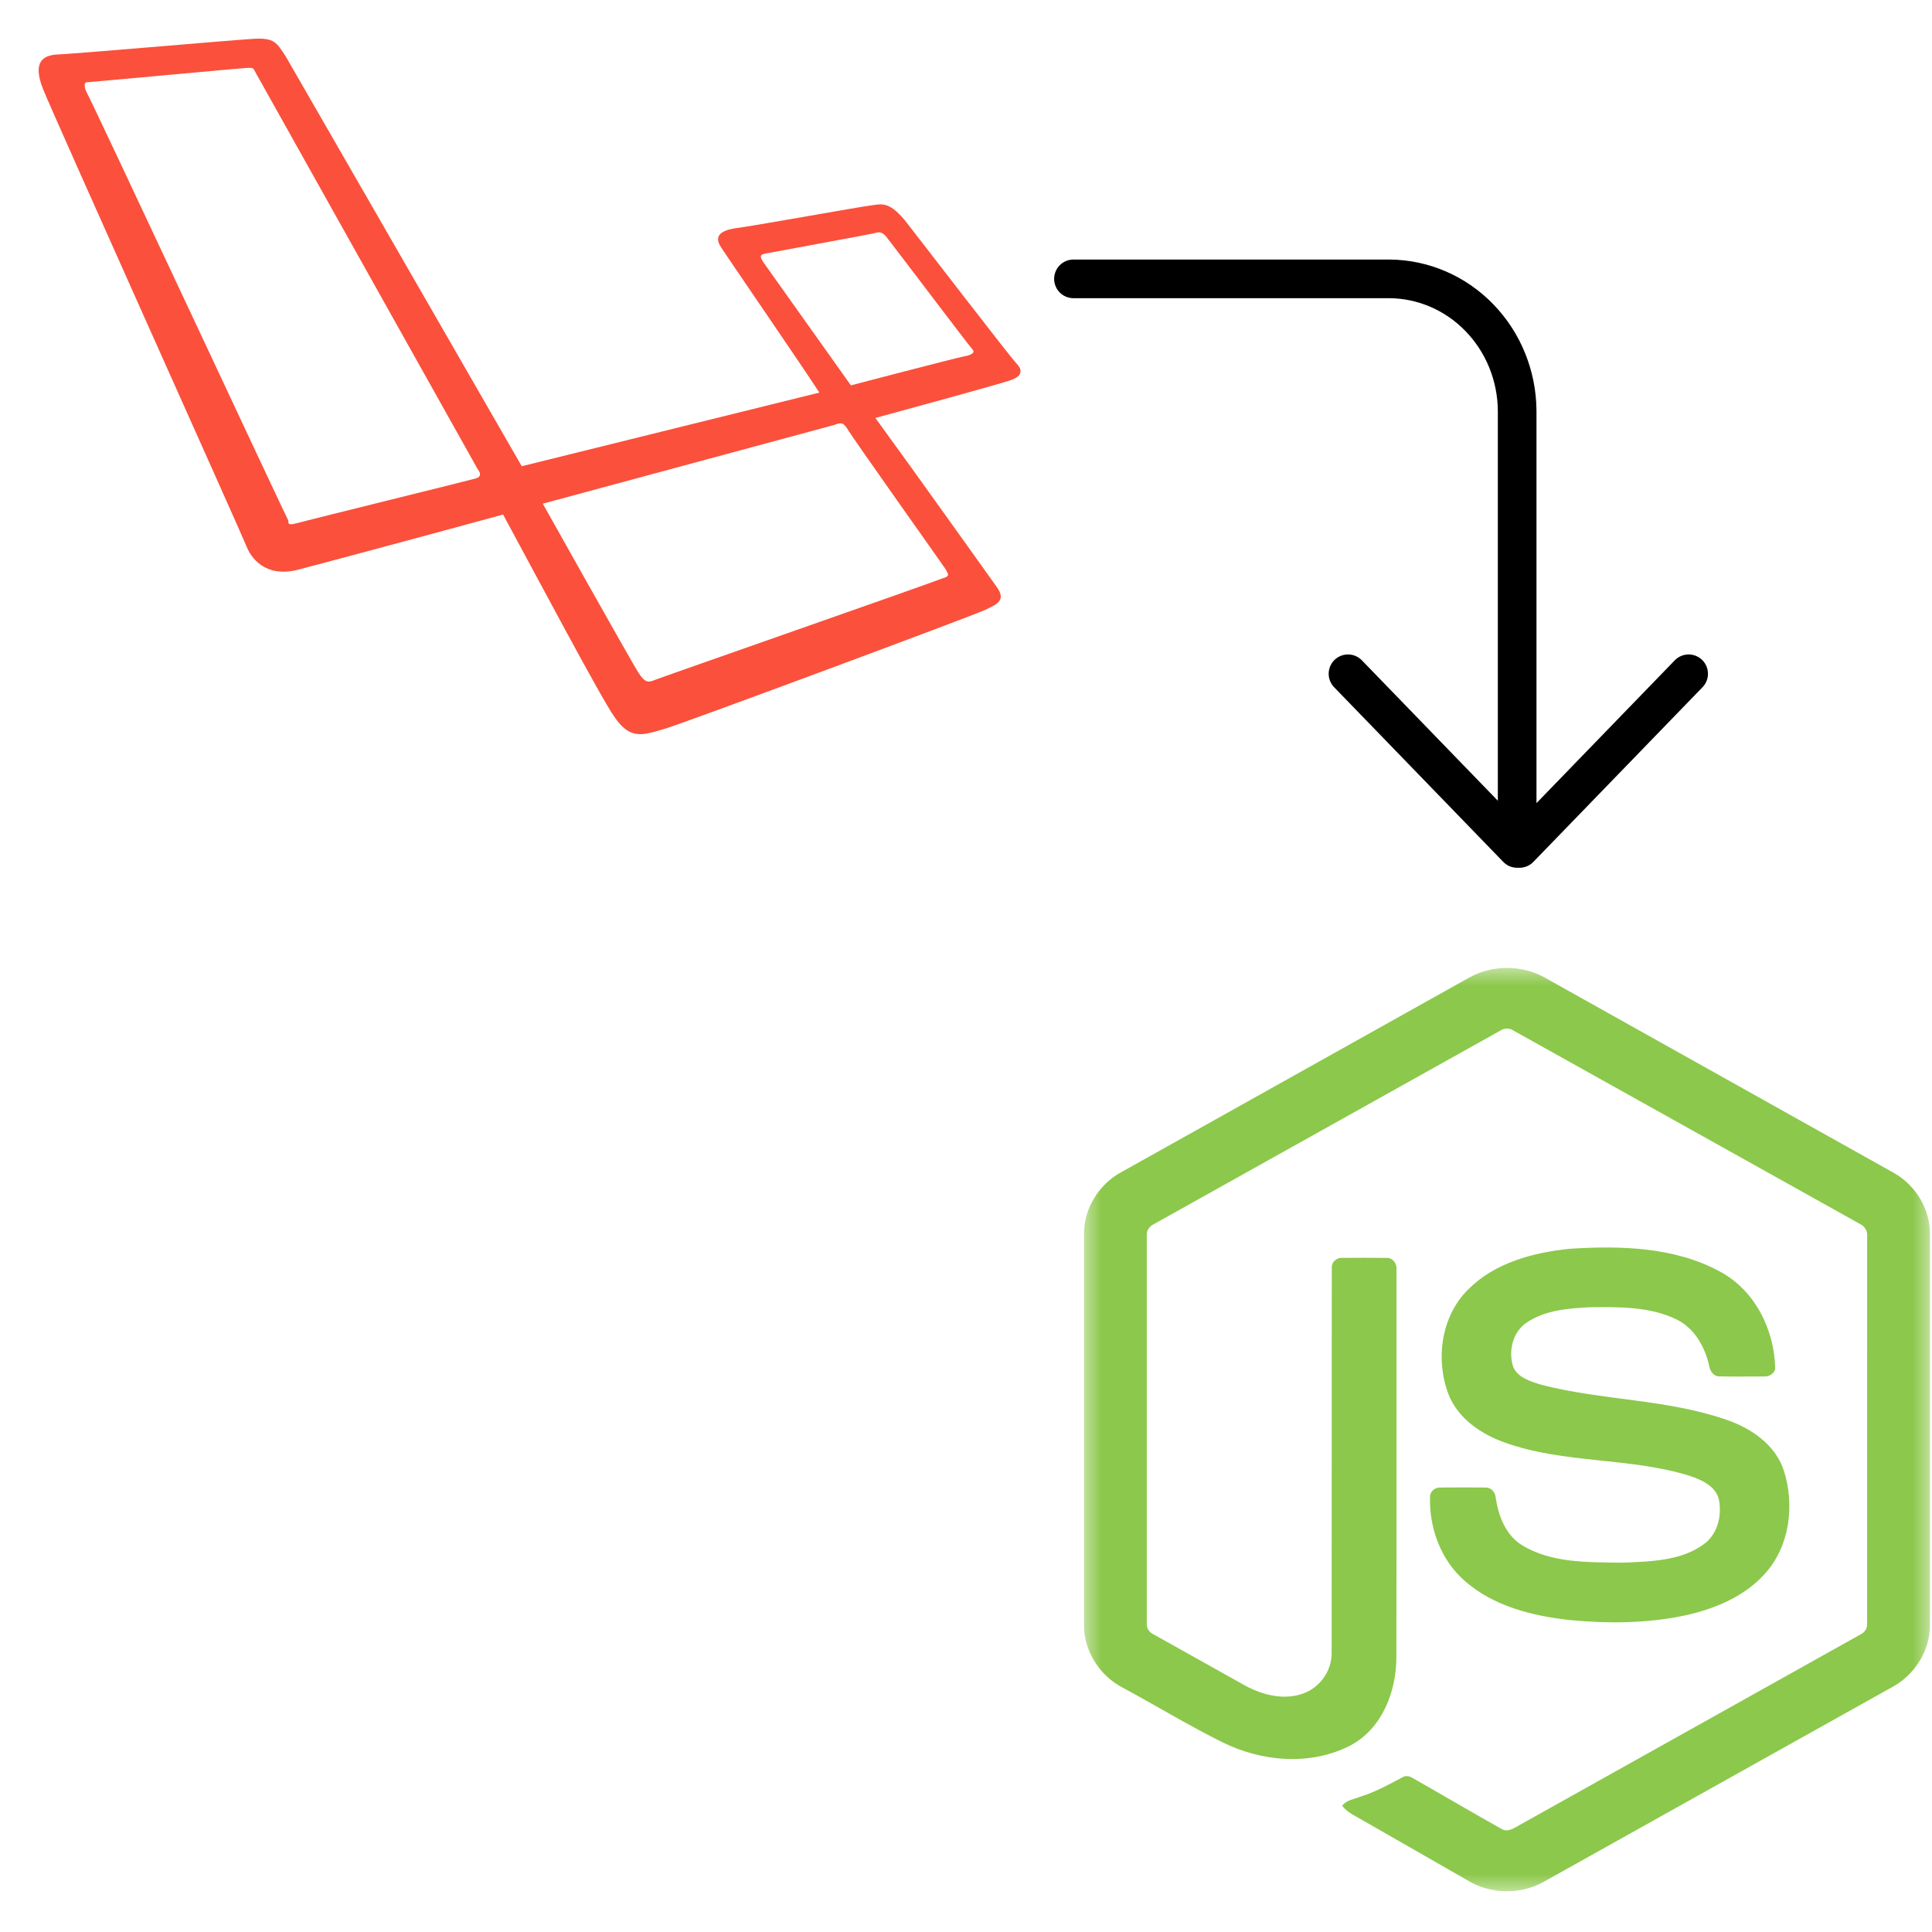 <svg width="50" height="50" viewBox="0 0 50 50" fill="none" xmlns="http://www.w3.org/2000/svg">
<path d="M27.781 7.217H35.965C36.838 7.225 37.672 7.586 38.289 8.224C38.906 8.861 39.256 9.723 39.264 10.624V21.958L34.886 17.437M43.702 17.437L39.324 21.958" stroke="black" stroke-linecap="round" stroke-linejoin="round"/>
<mask id="mask0_1700_3028" style="mask-type:luminance" maskUnits="userSpaceOnUse" x="28" y="25" width="22" height="24">
<path d="M50 25H28V49H50V25Z" fill="white"/>
</mask>
<g mask="url(#mask0_1700_3028)">
<path d="M38.013 25.305C38.611 24.966 39.39 24.964 39.988 25.305C42.994 26.988 46.002 28.668 49.008 30.352C49.574 30.667 49.952 31.291 49.946 31.936V42.061C49.95 42.733 49.535 43.371 48.938 43.679C45.941 45.353 42.946 47.029 39.95 48.702C39.339 49.048 38.544 49.022 37.953 48.648C37.055 48.132 36.155 47.618 35.256 47.103C35.072 46.994 34.865 46.908 34.736 46.732C34.85 46.579 35.055 46.56 35.222 46.493C35.597 46.375 35.941 46.185 36.286 46.001C36.373 45.942 36.479 45.965 36.563 46.017C37.331 46.454 38.093 46.903 38.864 47.335C39.028 47.429 39.194 47.304 39.335 47.227C42.276 45.58 45.22 43.94 48.161 42.293C48.27 42.241 48.33 42.127 48.321 42.008C48.323 38.669 48.321 35.328 48.322 31.988C48.334 31.854 48.256 31.73 48.134 31.675C45.147 30.01 42.162 28.341 39.176 26.675C39.125 26.64 39.063 26.621 39.001 26.62C38.938 26.62 38.876 26.639 38.825 26.674C35.839 28.341 32.854 30.011 29.868 31.677C29.746 31.732 29.664 31.853 29.679 31.988C29.68 35.328 29.679 38.669 29.679 42.009C29.674 42.067 29.687 42.124 29.716 42.175C29.745 42.225 29.788 42.265 29.841 42.29C30.638 42.738 31.436 43.182 32.233 43.628C32.682 43.868 33.234 44.01 33.729 43.826C34.166 43.671 34.472 43.23 34.463 42.77C34.468 39.45 34.461 36.129 34.467 32.809C34.456 32.662 34.597 32.54 34.742 32.554C35.124 32.551 35.508 32.549 35.891 32.555C36.05 32.551 36.16 32.71 36.141 32.858C36.139 36.2 36.145 39.541 36.138 42.883C36.139 43.774 35.77 44.743 34.938 45.178C33.914 45.704 32.647 45.593 31.635 45.089C30.759 44.655 29.923 44.144 29.062 43.68C28.464 43.373 28.051 42.733 28.055 42.061V31.936C28.049 31.277 28.442 30.643 29.025 30.332C32.021 28.657 35.017 26.98 38.013 25.305Z" fill="#8CC84B"/>
<path d="M40.629 32.318C41.936 32.235 43.335 32.269 44.511 32.907C45.422 33.395 45.926 34.421 45.942 35.423C45.917 35.558 45.774 35.633 45.644 35.623C45.265 35.623 44.886 35.629 44.507 35.621C44.346 35.627 44.252 35.48 44.232 35.339C44.123 34.86 43.859 34.385 43.404 34.154C42.704 33.807 41.893 33.824 41.131 33.832C40.574 33.861 39.976 33.909 39.504 34.233C39.142 34.479 39.032 34.974 39.161 35.374C39.283 35.66 39.617 35.753 39.891 35.838C41.465 36.246 43.134 36.206 44.679 36.743C45.319 36.962 45.944 37.387 46.163 38.05C46.45 38.939 46.324 40.002 45.686 40.716C45.168 41.303 44.414 41.623 43.661 41.796C42.661 42.017 41.622 42.023 40.606 41.925C39.65 41.817 38.656 41.568 37.918 40.923C37.287 40.381 36.979 39.535 37.01 38.719C37.017 38.582 37.156 38.486 37.289 38.497C37.671 38.494 38.053 38.493 38.434 38.497C38.587 38.487 38.7 38.617 38.708 38.76C38.778 39.216 38.952 39.696 39.354 39.967C40.13 40.462 41.103 40.428 41.992 40.442C42.728 40.41 43.554 40.4 44.155 39.918C44.472 39.643 44.566 39.183 44.48 38.788C44.388 38.454 44.035 38.298 43.732 38.196C42.177 37.709 40.49 37.886 38.95 37.335C38.325 37.116 37.721 36.703 37.48 36.066C37.145 35.166 37.299 34.053 38.004 33.363C38.692 32.677 39.685 32.413 40.629 32.318Z" fill="#8CC84B"/>
</g>
<path d="M26.31 9.41C26.129 9.223 23.803 6.192 23.41 5.692C22.987 5.192 22.806 5.286 22.534 5.317C22.262 5.348 19.332 5.879 19 5.911C18.668 5.973 18.457 6.098 18.668 6.411C18.849 6.692 20.782 9.504 21.205 10.16L13.503 12.066L7.402 1.473C7.16 1.098 7.1 0.973 6.556 1.005C6.012 1.036 1.753 1.411 1.451 1.411C1.149 1.442 0.817 1.567 1.119 2.317C1.421 3.067 6.254 13.816 6.375 14.129C6.496 14.441 6.858 14.941 7.674 14.754C8.519 14.535 11.419 13.754 13.02 13.316C13.866 14.879 15.557 18.066 15.889 18.535C16.312 19.16 16.614 19.035 17.248 18.847C17.762 18.691 25.162 15.941 25.494 15.785C25.826 15.629 26.038 15.535 25.796 15.191C25.615 14.941 23.682 12.223 22.655 10.817C23.35 10.629 25.857 9.942 26.129 9.848C26.431 9.754 26.491 9.598 26.31 9.41ZM12.325 12.379C12.234 12.41 7.915 13.473 7.704 13.535C7.462 13.598 7.462 13.566 7.462 13.473C7.402 13.379 2.327 2.505 2.237 2.38C2.176 2.255 2.176 2.13 2.237 2.13C2.297 2.13 6.314 1.755 6.435 1.755C6.586 1.755 6.556 1.786 6.616 1.88C6.616 1.88 12.265 11.973 12.355 12.129C12.476 12.285 12.416 12.348 12.325 12.379ZM24.467 14.723C24.528 14.848 24.618 14.91 24.377 14.973C24.165 15.066 17.097 17.535 16.946 17.597C16.795 17.66 16.705 17.691 16.523 17.41C16.342 17.129 14.047 13.035 14.047 13.035L21.568 11.004C21.749 10.942 21.809 10.91 21.93 11.098C22.051 11.316 24.407 14.629 24.467 14.723ZM24.951 9.223C24.769 9.254 22.021 9.973 22.021 9.973L19.755 6.786C19.695 6.692 19.635 6.598 19.786 6.567C19.937 6.536 22.504 6.067 22.625 6.036C22.746 6.004 22.836 5.973 22.987 6.192C23.138 6.379 25.071 8.942 25.162 9.035C25.253 9.129 25.132 9.192 24.951 9.223Z" fill="#FB503B"/>
</svg>
